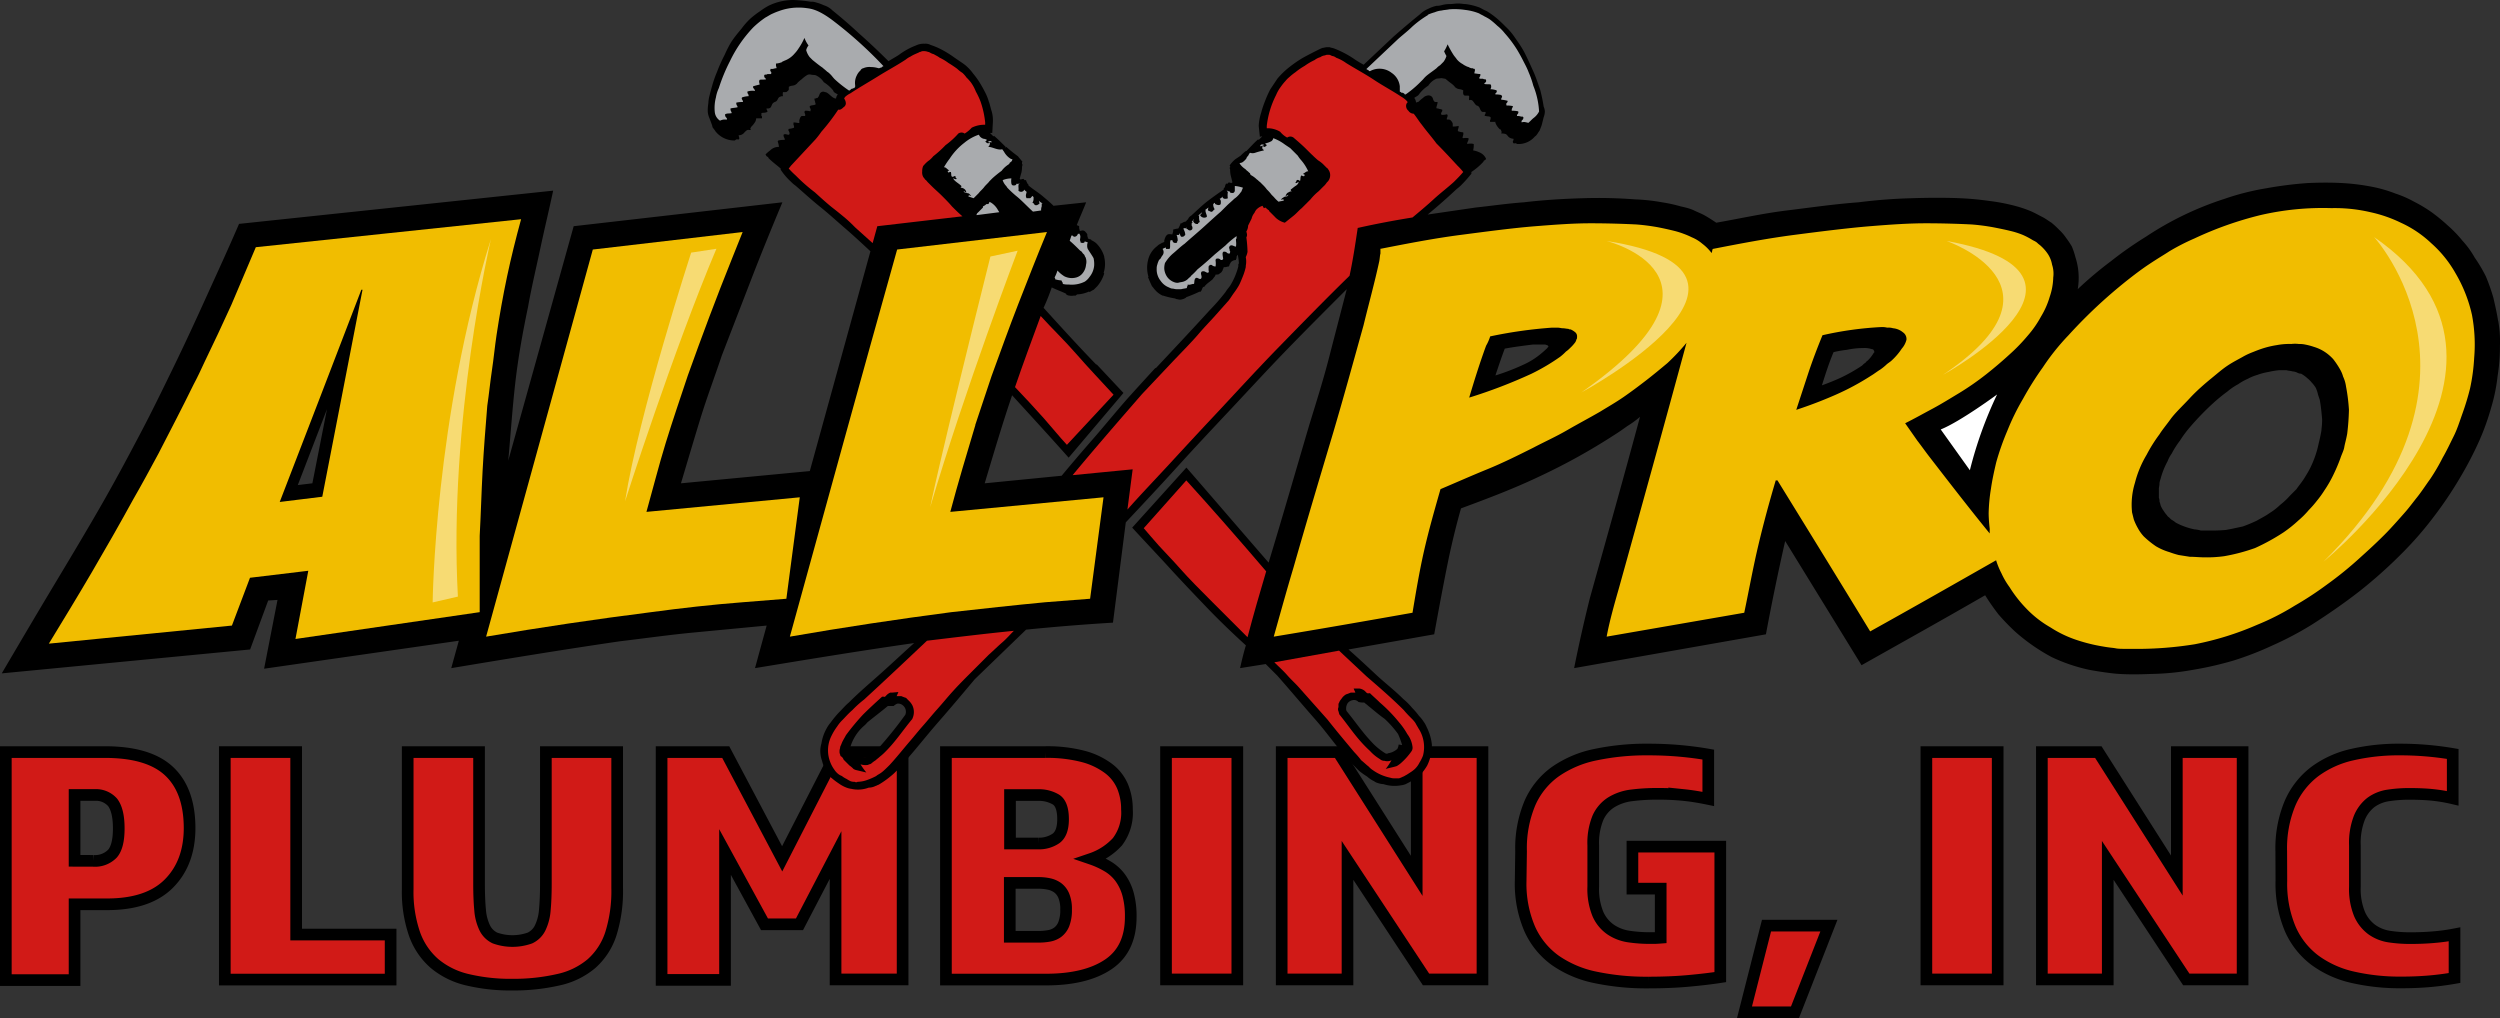 <?xml version="1.0" encoding="UTF-8"?> <svg xmlns="http://www.w3.org/2000/svg" viewBox="0 0 428.81 174.63"><rect x="0" y="0" width="428.81" height="174.63" fill="#333333" stroke="none"/><defs><style>.cls-1,.cls-4,.cls-5{fill:#d11a17;}.cls-1{stroke:#000;stroke-miterlimit:10;stroke-width:2px;}.cls-2{fill:#a9abae;}.cls-3{fill:#f1bd00;}.cls-3,.cls-4{fill-rule:evenodd;}.cls-6,.cls-7{fill:#fff;}.cls-6{opacity:0.45;}</style></defs><title>AllPro-logo</title><g id="Layer_2" data-name="Layer 2"><g id="Layer_1-2" data-name="Layer 1"><path class="cls-1" d="M1,129H18q7.5,0,11,3.28T32.52,142q0,6-3.57,9.57t-10.7,3.54H12.79v13H1Zm15,18.66a4.16,4.16,0,0,0,3.28-1.23q1.09-1.23,1.09-4.33t-1.06-4.48a3.81,3.81,0,0,0-3.09-1.26H12.79v11.29Z"></path><path class="cls-1" d="M38.56,129H50.8v31.3H67v7.72H38.56Z"></path><path class="cls-1" d="M87.92,168.89a31.92,31.92,0,0,1-7.79-.85,13.6,13.6,0,0,1-5.61-2.78,12,12,0,0,1-3.42-5.06,22.18,22.18,0,0,1-1.17-7.69V129H82.17v22.53q0,2.69.18,4.56a8.49,8.49,0,0,0,.8,3.07,3.71,3.71,0,0,0,1.75,1.73,8.93,8.93,0,0,0,6,0,3.71,3.71,0,0,0,1.75-1.73,8.52,8.52,0,0,0,.8-3.07q.18-1.87.18-4.56V129h12.23v23.29a24.46,24.46,0,0,1-1.09,7.9,11.6,11.6,0,0,1-3.31,5.09,13.07,13.07,0,0,1-5.61,2.75A34.21,34.21,0,0,1,87.92,168.89Z"></path><path class="cls-1" d="M113.48,129h11l9.68,18.31L143.54,129h11.28v39h-11.5V146.66l-6.19,11.88h-6l-6.77-12.4v21.94H113.48Z"></path><path class="cls-1" d="M162.25,129h17a24.32,24.32,0,0,1,6.59.76,12.52,12.52,0,0,1,4.33,2.08,7.56,7.56,0,0,1,2.4,3.1,10.22,10.22,0,0,1,.73,3.89,8.23,8.23,0,0,1-1.64,5.56,10.79,10.79,0,0,1-4.48,2.92,15.06,15.06,0,0,1,2.8,1.29,7.38,7.38,0,0,1,2.15,1.93,8.7,8.7,0,0,1,1.35,2.81,14.27,14.27,0,0,1,.47,3.92q0,5.56-3.86,8.16t-10.7,2.6H162.25Zm15.8,15.68a5.12,5.12,0,0,0,3.09-.88q1.2-.88,1.2-3.28,0-2.63-1.24-3.39a5.74,5.74,0,0,0-3.06-.76h-4.8v8.31Zm.15,16a9.82,9.82,0,0,0,1.71-.15,3.58,3.58,0,0,0,1.49-.61,3.23,3.23,0,0,0,1.06-1.4,6.52,6.52,0,0,0,.4-2.52,5.94,5.94,0,0,0-.4-2.37,3.26,3.26,0,0,0-1.06-1.37,3.94,3.94,0,0,0-1.49-.64,8.31,8.31,0,0,0-1.71-.18h-5v9.24Z"></path><path class="cls-1" d="M200,129h12.23v39H200Z"></path><path class="cls-1" d="M219.84,129h9.68L243,150.23V129h11.28v39h-9.68l-13.47-20.42v20.42H219.84Z"></path><path class="cls-1" d="M260.9,146a20,20,0,0,1,1.53-8.28,13.12,13.12,0,0,1,4.37-5.38,18.5,18.5,0,0,1,6.88-2.9,42.46,42.46,0,0,1,9-.88q2.84,0,5.42.23t4.91.64v7.61q-2.26-.47-4.19-.67a42.92,42.92,0,0,0-4.48-.21,34.72,34.72,0,0,0-4.44.26,8.66,8.66,0,0,0-3.53,1.2,6.06,6.06,0,0,0-2.29,2.66,11.37,11.37,0,0,0-.8,4.71v7.08a11.36,11.36,0,0,0,.8,4.71,6.33,6.33,0,0,0,2.18,2.66,7.5,7.5,0,0,0,3.13,1.2,24.37,24.37,0,0,0,3.64.26h.69q.33,0,1.13-.06v-8.42H280v-7.2h15.07V167.6q-2.26.35-5.39.64t-7,.29a42.47,42.47,0,0,1-9-.88,18.52,18.52,0,0,1-6.88-2.9,13.38,13.38,0,0,1-4.4-5.38,19.55,19.55,0,0,1-1.57-8.28Z"></path><path class="cls-1" d="M303,158.77h10.7l-5.82,14.86h-8.66Z"></path><path class="cls-1" d="M330.42,129h12.23v39H330.42Z"></path><path class="cls-1" d="M350.23,129h9.68l13.47,21.18V129h11.28v39H375l-13.47-20.42v20.42H350.23Z"></path><path class="cls-1" d="M391.29,146a20,20,0,0,1,1.53-8.28,13.61,13.61,0,0,1,4.22-5.38,17.09,17.09,0,0,1,6.41-2.9,35.46,35.46,0,0,1,8.15-.88,53.84,53.84,0,0,1,9.1.76v7.61a27.51,27.51,0,0,0-3.71-.61q-1.68-.15-3.71-.15a23.63,23.63,0,0,0-3.6.26,6.68,6.68,0,0,0-3,1.2,6.44,6.44,0,0,0-2,2.66,11.87,11.87,0,0,0-.76,4.71v7.08a11.38,11.38,0,0,0,.8,4.71,6.58,6.58,0,0,0,2.11,2.66,6.93,6.93,0,0,0,3,1.2,23.63,23.63,0,0,0,3.6.26q2.26,0,4.19-.18a32.25,32.25,0,0,0,3.39-.47v7.49q-2.33.41-4.62.59t-4.62.17a35.93,35.93,0,0,1-8.19-.88,17.44,17.44,0,0,1-6.48-2.9,13.47,13.47,0,0,1-4.26-5.38,20,20,0,0,1-1.53-8.28Z"></path><polygon class="cls-2" points="233.63 11.83 243.05 3.25 246.63 1.25 251.88 1.25 255.13 2.5 257.38 4.42 260.96 9.08 263.55 14.58 264.21 18.58 263.96 20.58 261.71 22.83 247.71 11.5 239.21 18 233.63 11.83"></polygon><polygon class="cls-2" points="217.88 22.77 211.8 28.16 212.21 30.91 198.21 42.91 197.8 47 199.55 49.58 203.3 50.33 227.3 30.16 222.21 25.41 217.88 22.77"></polygon><polygon class="cls-2" points="173.05 29.66 183.05 37.91 188.46 43.16 188.46 47.83 185.55 49.58 181.46 49.16 168.55 38.33 166.13 36.58 173.05 29.66"></polygon><polygon class="cls-2" points="174.4 27.39 168.38 22.21 163.33 24.8 160.74 29.36 166.91 35.17 174.4 27.39"></polygon><polygon class="cls-2" points="153.66 12.47 142.17 2.17 139.08 1.3 134.53 0.83 129.42 3.29 125.63 8.26 123.6 12.47 122.13 18.07 122.55 20.88 124.51 22.77 129.84 17.44 138.25 10.86 146.59 17.44 153.66 12.47"></polygon><path d="M428.48,55c-.2-1.3-.5-2.6-.8-3.9a32.54,32.54,0,0,0-1.3-3.7,24.9,24.9,0,0,0-1.9-3.2,15.37,15.37,0,0,0-2.1-2.9,20.92,20.92,0,0,0-2.5-2.6,31.35,31.35,0,0,0-2.8-2.3,23.77,23.77,0,0,0-3-1.8,18.23,18.23,0,0,0-3.2-1.4,23.52,23.52,0,0,0-3.7-1.1,37.81,37.81,0,0,0-5.4-.7c-1.9-.1-3.8-.1-6,0a66.72,66.72,0,0,0-7.1.9,43.14,43.14,0,0,0-7.1,1.8,54.48,54.48,0,0,0-13.5,6.5,64,64,0,0,0-6,4.2,65,65,0,0,0-5.7,4.8,11.49,11.49,0,0,0-.4-5.5,12.76,12.76,0,0,0-.6-1.8,13.43,13.43,0,0,0-1-1.5,8.06,8.06,0,0,0-1.2-1.4,16.44,16.44,0,0,0-1.3-1.2c-.5-.3-1-.7-1.6-1s-1.3-.7-2-1a21,21,0,0,0-2.7-.9,32.69,32.69,0,0,0-4.1-.8c-1.5-.2-3-.4-5.3-.5s-5.3-.1-8.3,0a91.15,91.15,0,0,0-9.1.7c-4.1.3-8.2.9-12.3,1.4s-8.1,1.4-12.1,2.1c-.6-.4-1.2-.8-1.9-1.2s-1.3-.6-1.9-.9-1.4-.5-2.3-.7a25.9,25.9,0,0,0-3.2-.7,32.19,32.19,0,0,0-4.6-.5,82.7,82.7,0,0,0-9-.2c-3.4.1-6.7.3-10.1.7-2.8.2-5.5.6-8.3.9l-8.2,1.2c1.7-1.4,3.4-2.9,5-4.4a6.39,6.39,0,0,0,.9-.8c.6-.6,1.1-1.2,1.6-1.8v-.3a11.31,11.31,0,0,0,2.1-1.8c-.1-.1.2-.2.3-.3l.1-.1v-.1a2.15,2.15,0,0,0-1.2-1.1,3.64,3.64,0,0,0-1-.3,3.73,3.73,0,0,0,.1-1.1,2.1,2.1,0,0,0-1.1,0c-.1-.3.3-.6.2-1a2.79,2.79,0,0,0-.9,0c-.1,0-.2-.1-.1-.1,0-.3.2-.6.1-.8v-.1a2.87,2.87,0,0,1-.9-.2c-.1-.3.2-.6.1-.9a3.83,3.83,0,0,1-1,.1v-.5a1.34,1.34,0,0,0-.3-.5c-.2-.2-.3-.2-.6-.2h-.1c-.1-.2.2-.5.1-.8l-.1-.1a2.83,2.83,0,0,1-.9.1c-.3-.3.2-.6.1-.8v-.1c-.1,0-.3-.1-.4-.1s-.3-.1-.4-.1-.2,0-.2-.1c0-.3.2-.6.2-1h-.3c-.2,0-.3-.1-.4-.3s-.1-.5-.4-.7a.83.83,0,0,0-.7-.1,1.27,1.27,0,0,0-.7.4,4.3,4.3,0,0,0-.7.6c-.1.1-.3.1-.5.2a1.34,1.34,0,0,0-.3-.8c.2-.2.6-.3.8-.6a.88.88,0,0,0-.6.3.88.88,0,0,1,.6-.3,5.74,5.74,0,0,1,1.6-1.5,3.16,3.16,0,0,1,1.2-1.1c.3-.2.6-.1,1-.2.2,0,.5.1.7.1.3.2.6.5.9.7a5,5,0,0,1,.7.6c.1.2.1.2.2.2.4.4.8.2,1.3.5,0,.3-.1.5.1.8a.37.37,0,0,0,.3.1h.5c.2.1.1.3.1.4v.4a.53.53,0,0,1,.7.2c.2.2.3.5.6.7a.65.65,0,0,1,.5.4c.1.2.2.6.5.7h.5c.1.2,0,.3-.1.5s.1.2.2.2c.3.1.5,0,.8.2v.4a.1.1,0,0,0-.1.1v.3h1a.1.1,0,0,0-.1.1,2.79,2.79,0,0,0,.7,1.1c.1.1.1.1.2.1a.31.31,0,0,1,.1.2.45.45,0,0,1,0,.5,2.15,2.15,0,0,1,.8.1c.2.1.3.3.5.5a1.34,1.34,0,0,0,.8.3c.1.2-.1.4-.1.5s.1.3.2.3.4-.1.5.1h.1a3.68,3.68,0,0,0,3-1.3c.2-.1.3-.3.4-.4a6,6,0,0,1,.4-.6c.1-.3.3-.7.4-1.1l.3-1.2a2.91,2.91,0,0,0,.2-1,2.36,2.36,0,0,0-.2-.8,29.62,29.62,0,0,0-.6-2.9c-.4-1.1-.7-2.1-1.2-3.2s-.9-2-1.4-3-1.2-2-1.7-2.7a10.59,10.59,0,0,0-1.6-1.9c-.5-.5-1-1-1.6-1.5A14,14,0,0,0,255,1.9c-.5-.2-.8-.4-1.2-.6a10.54,10.54,0,0,0-2.4-.6c-.4,0-.8-.1-1.3-.1s-.9.1-1.5.1-1,.1-1.4.2-.6.1-.8.1a5.86,5.86,0,0,0-1.4.5,4.71,4.71,0,0,0-1.5,1c-1,.8-2.8,2.3-4.5,3.8l-5.1,4.8a17.79,17.79,0,0,1-1.8-1.1,17.06,17.06,0,0,0-3.3-1.7c-.3-.1-.5-.1-.7-.2h-.6a4.23,4.23,0,0,0-.5.1c-.1,0-.2,0-.8.3s-1.6.8-2.7,1.4a21.27,21.27,0,0,0-2.7,1.9,13.53,13.53,0,0,0-1.7,1.7l-1.2,1.8a17.24,17.24,0,0,0-.9,2,17.56,17.56,0,0,0-.7,2.1,8.57,8.57,0,0,0-.4,2.2l.2,1.9c.1-.1.2-.1.4-.1l-.6.6-.1-.1c-.7.6-1.3,1.3-2,2h-.1a6.82,6.82,0,0,0-.9.8l-.9.6a5,5,0,0,0-1,1.1l.1.1v.2c-.1,0-.1.1,0,.4a4.27,4.27,0,0,0,.1,1l.3,1.2h-.1a.1.1,0,0,1-.1.1c-.1,0-.2-.1-.4-.1a.21.21,0,0,0-.2.2h-.3a1.45,1.45,0,0,0-.2.6l-.1.1-.1.1v.2c-1,.7-2,1.4-2.9,2.1s-1.8,1.6-2.7,2.4c-.2.1-.5.4-.5.6-.2.1-.3.3-.4.4a1.34,1.34,0,0,0-.7.3h-.2a3.61,3.61,0,0,1-.4.9,3,3,0,0,0-.9.2c.1.3-.1.6-.1.8-.4,0-.8-.2-1.1.3a.35.35,0,0,0-.1.2c-.1.1-.1.3-.2.5v.3c-.2.1-.3.1-.4.2s-.1,0-.1-.1c0,.1-.1.1-.1.2a1.5,1.5,0,0,0-.6.4,4.15,4.15,0,0,0-1.6,2.5,5.37,5.37,0,0,0,.1,2.8h-.1c.2.5.4,1,.7,1.6.2.2.3.4.5.6a3.83,3.83,0,0,0,1.3,1h.1a12.72,12.72,0,0,0,2.1.5c.1.1.1.1.2.1s.4.1.6.1a2.09,2.09,0,0,0,1.1-.4h-.1a24.62,24.62,0,0,0,2.4-1v.1c.4-.2.3-.6.6-.9h.2v-.1l.3-.3c.3-.3.8-.6,1.2-1H208c.1,0,.2-.2.3-.3a.76.76,0,0,0,.2-.4c.2,0,.5,0,.6-.1s.5-.3.5-.5c.1,0,.1-.2.2-.4s.1-.2.1-.3c.3.1.6-.1.9-.1,0-.1.1-.2.1-.3s.2-.3.2-.4a1.22,1.22,0,0,1,.9-.4.37.37,0,0,1,.1-.3V44c.1-.1.1-.1.1-.2s.1,0,.1-.1a7.65,7.65,0,0,1,.2,1.5c-.1.1-.1.1-.1.2v.3A11.74,11.74,0,0,1,211,49c-.2.3-.5.6-.8,1.1a35.12,35.12,0,0,1-2.7,3.1c-3,3.3-6.1,6.6-9.2,9.9-.1,0-.2.1-.3.2-1.1,1.2-2.2,2.4-4.1,4.5s-4.5,5.3-6.6,7.7-3.7,4.3-5.2,6.1l-13.2,1.3c1.5-5,3-10.1,4.7-15.1,3.2,3.5,6.5,7.1,9.7,10.7l9.4-11.1-4.5-4.8a.31.31,0,0,0-.2-.1c-3.1-3.2-6-6.4-9-9.7a36.24,36.24,0,0,0,1.4-3.5c.8.4,1.7.7,2.5,1.1h-.1a.86.86,0,0,0,.6.3,2.1,2.1,0,0,0,.8,0h.3c.1-.1.2-.1.2-.2a5.34,5.34,0,0,0,2.1-.5l.1.1a4.32,4.32,0,0,1,.7-.4l.6-.6a6,6,0,0,0,1.2-2.2l-.1-.1a5,5,0,0,0,.1-2.7V44a5.3,5.3,0,0,0-1.4-2.3,3.62,3.62,0,0,0-.8-.5c0-.1-.1-.1-.1-.2l-.1.1c-.1-.1-.2-.1-.4-.2a.77.77,0,0,0-.1-.4v-.3a1.42,1.42,0,0,0-.3-.4.62.62,0,0,0-.8-.2h-.2c0-.2-.1-.3-.1-.6v-.2c-.1-.1-.3-.1-.4-.2.5-1.3,1.1-2.6,1.6-3.9l-5.6.6c-.6-.6-1.2-1.1-1.8-1.6-.8-.7-1.7-1.2-2.5-1.9a.49.49,0,0,0-.1-.3h-.1c0-.2-.2-.4-.2-.6h-.3c0-.1-.2-.3-.2-.2a.75.75,0,0,0-.4.1c-.1,0-.1-.1-.2-.1.1-.4.2-.8.3-1.1a4.28,4.28,0,0,0,.1-1c.1-.3.1-.4,0-.5v-.3h.1c-.2-.3-.5-.6-.8-1-.7-.5-1.3-1-2-1.6-.1.1-.1.1-.2.1l.1-.1c-.7-.7-1.3-1.3-2-1.9l-.1.1-.6-.6h.4l.1-1.8a5.73,5.73,0,0,0-.2-1.9c-.2-.6-.3-1.2-.5-1.7a8.59,8.59,0,0,0-.7-1.7c-.3-.6-.6-1.1-.9-1.6a14.63,14.63,0,0,0-1.1-1.5,7.75,7.75,0,0,0-1.3-1.4c-.5-.4-1.3-.9-2-1.4s-1.5-1-2.3-1.4a12.24,12.24,0,0,0-1.7-.7,1.8,1.8,0,0,0-1-.2,3.07,3.07,0,0,0-1.5.3,11.86,11.86,0,0,0-2.9,1.6c-.6.4-1.2.7-1.8,1.1q-2.55-2.55-5.1-4.8c-1.7-1.6-3.5-3.1-4.5-3.9a3.62,3.62,0,0,0-1.5-.9,8,8,0,0,0-1.4-.5,2,2,0,0,0-.8-.1,25.16,25.16,0,0,0-3-.3,9.68,9.68,0,0,0-4.3,1,11.19,11.19,0,0,0-1.4.9,15.31,15.31,0,0,0-1.7,1.3,12.26,12.26,0,0,0-1.5,1.7c-.5.6-1,1.2-1.5,1.9s-1,1.7-1.4,2.6a25.59,25.59,0,0,0-1.3,2.9,19.85,19.85,0,0,0-.9,2.6c-.2.7-.3,1.1-.4,1.5a5.84,5.84,0,0,0-.2,1.3,7.5,7.5,0,0,0-.1,1.5,3.52,3.52,0,0,0,.3,1.1c.1.3.2.5.3.8s.2.5.2.7c.2.3.4.5.5.7a4.15,4.15,0,0,0,3.3,1.6c.1,0,.2-.2.4-.2s.3.1.4-.1a1.11,1.11,0,0,0-.1-.5v-.1a1.21,1.21,0,0,0,1-.5c.3-.3.5-.5.8-.4h.3a.5.5,0,0,1-.1-.3c.1-.1.1-.2.2-.3a3.16,3.16,0,0,0,.5-.6,1.34,1.34,0,0,0,.3-.8h1V20a.1.1,0,0,0-.1-.1v-.5c.3-.1.6,0,1-.2.1-.1,0-.1,0-.2s-.2-.3-.1-.4h.3a.52.52,0,0,0,.4-.2c.2-.3.2-.6.5-.8s.4-.1.6-.4.2-.5.5-.6a.9.9,0,0,1,.5-.1,1.66,1.66,0,0,1,0-.7h.3c.2,0,.3,0,.4-.1s.3-.2.3-.4v-.4c.4-.3.9-.1,1.3-.5.1,0,.1-.1.2-.2a5.31,5.31,0,0,1,.7-.6,5.51,5.51,0,0,1,.9-.7.88.88,0,0,1,.7-.1c.4.1.7,0,1,.2a3.14,3.14,0,0,1,1.2,1.1,6.57,6.57,0,0,1,1.6,1.4c.1.4.5.5.8.7a1.34,1.34,0,0,0-.3.7c-.7,0-1.3-1.1-1.9-1.1a.62.62,0,0,0-.6,0c-.4.2-.3.6-.6.9,0,.1-.1.1-.2.1a.61.61,0,0,1-.4.1,1.11,1.11,0,0,0,.1.5c0,.2.1.3.1.5-.3.2-.7.1-1,.3-.1.3.3.5.1.8v.1a2.76,2.76,0,0,0-.9-.1c-.3.3.1.5,0,.8v.1h-.6c-.3.2-.3.5-.4.7v.5c-.3,0-.6-.1-1-.1v.4a.76.76,0,0,1,.1.4v.1a2.9,2.9,0,0,1-.9.2l-.1.2c.1.2.3.5.2.7s-.1.1-.2.1c-.3,0-.5-.2-.8,0a.89.89,0,0,0,.1.5.6.6,0,0,1,.1.4,3.65,3.65,0,0,0-1.1.1.34.34,0,0,0-.1.2,2.85,2.85,0,0,1,.2.9,2,2,0,0,0-1.5.6,5.84,5.84,0,0,0-.8.7c.1.1.1.2.2.3s.3.1.3.3c.7.7,1.4,1.2,2.1,1.8v.2a11.2,11.2,0,0,0,1.8,2.1,4.26,4.26,0,0,0,.7.6c1.4,1.2,2.8,2.5,4.3,3.7s2.9,2.5,4.3,3.7,2.9,2.6,4.3,3.9l-10.4,37.7-22.1,2.1c1.1-3.7,2.2-7.4,3.3-11s2.5-7.3,3.7-10.9l5.1-13.2c1.7-4.4,3.5-8.8,5.3-13.1l-35.8,4.1L87.18,79c.4-4.4.7-8.9,1.2-13.3s1.3-8.8,2.2-13.1c.6-3.4,1.4-6.7,2.1-10s1.5-6.6,2.2-9.9L41,38.4c-1.8,4.2-3.7,8.3-5.6,12.5s-3.8,8.3-5.7,12.2-3.7,7.6-5.6,11.2-3.8,7.2-6.3,11.6-5.5,9.4-8.5,14.4-6,10.1-9,15.2l42.6-4.1L46,103l1.6-.1-2.3,11.8,33.4-4.8-1.3,4.7c9.6-1.6,19.3-3.2,28.9-4.6,4.2-.5,8.4-1.1,12.6-1.5s8.4-.8,12.6-1.2l-2,7.3c9.1-1.5,18.2-3,27.3-4.3-1.9,1.7-3.7,3.4-5.6,5.1s-3.8,3.3-5.6,5.1c-.6.5-1.1,1.1-1.7,1.7a17.48,17.48,0,0,0-1.4,1.7,6,6,0,0,0-.8,1.2,7.46,7.46,0,0,0-.8,2.4,4.91,4.91,0,0,0-.2,1.2,5.15,5.15,0,0,0,.3,1.8,6.08,6.08,0,0,0,1.1,2.3c.2.2.3.5.6.7a12,12,0,0,0,1.2.9,5.61,5.61,0,0,0,1.3.7,3.15,3.15,0,0,0,.8.2,5.16,5.16,0,0,0,3-.2,2.68,2.68,0,0,0,1.2-.3c.1,0,.2-.1.5-.2a14.9,14.9,0,0,0,2-1.4,9.39,9.39,0,0,0,1-.9,4.33,4.33,0,0,0,.9-1c2.2-2.4,4.2-5,6.3-7.4s4.2-4.9,6.3-7.4L176,108c5-.5,9.9-.9,14.9-1.2l2.2-17.2c3-3.2,6-6.4,8.9-9.6s6-6.5,9.1-9.8,6.4-6.9,9.8-10.4,6.7-6.8,10.1-10.2c-1,3.9-2,7.7-3,11.6s-2.2,7.7-3.4,11.6c-2.3,7.8-4.6,15.8-7,23.7-4.7-5.4-9.4-10.9-14.1-16.3l-9.3,10.3c2.1,2.3,4.2,4.5,6.3,6.8s4.2,4.5,6.4,6.8,4.5,4.5,6.8,6.6c-.4,1.3-.7,2.6-1,3.9l4.4-.7,2,2c2.2,2.5,4.3,5,6.5,7.5s4,5.2,6.3,7.6l1.2,1.2a11.93,11.93,0,0,0,1.4,1,4.83,4.83,0,0,0,1.2.8,1.57,1.57,0,0,0,.6.3,3.65,3.65,0,0,0,1,.2,6.14,6.14,0,0,0,3,.2,3,3,0,0,0,.8-.2c.4-.2.8-.4,1.3-.7a12.43,12.43,0,0,0,1.2-.9,8.21,8.21,0,0,0,1.2-1.6,7.84,7.84,0,0,0,.8-3.6,8.57,8.57,0,0,0-.9-3,4.15,4.15,0,0,0-.5-.9,5.71,5.71,0,0,0-.8-1,12.77,12.77,0,0,0-1.2-1.4,10.87,10.87,0,0,0-1.5-1.5c-1.5-1.5-3.2-2.8-4.7-4.2s-3.1-2.9-4.7-4.3l14.7-2.6c.8-4.4,1.6-8.7,2.5-13.1.6-2.8,1.3-5.7,2.1-8.5,4.6-1.7,9.1-3.4,13.5-5.5a106.4,106.4,0,0,0,12.8-7.1c.8-.5,1.5-1,2.2-1.5a17.34,17.34,0,0,0,2.2-1.6c-2.8,10.4-5.7,20.7-8.6,31.1q-1.5,6-2.7,12l32.9-5.8c1-5.4,2.1-10.7,3.3-16l13.1,21.3c7.1-4,14.1-7.9,21.2-12a39.21,39.21,0,0,0,2.3,3.3,39.36,39.36,0,0,0,2.8,2.9,32.47,32.47,0,0,0,6.3,4.4,29.19,29.19,0,0,0,6.5,2.2c1.1.2,2.3.4,4,.6s4.2.2,6.5.1a43.66,43.66,0,0,0,7.2-.7,58.81,58.81,0,0,0,7-1.6,54.12,54.12,0,0,0,6.7-2.6,56.29,56.29,0,0,0,6.8-3.6c2.5-1.6,5.3-3.5,8-5.6a80.74,80.74,0,0,0,7.4-6.6,59.83,59.83,0,0,0,5.4-6.2,66.39,66.39,0,0,0,4.4-6.5,61.78,61.78,0,0,0,3.5-6.7,42.45,42.45,0,0,0,2-5.6,30.27,30.27,0,0,0,1.1-5.4,31.86,31.86,0,0,0,.4-5.2,19.81,19.81,0,0,0-.3-4.3Zm-247.1-8.6a5.25,5.25,0,0,0,1.2,1,2.85,2.85,0,0,0,2,.2,2.1,2.1,0,0,0,.9-.5,2.67,2.67,0,0,0,.8-1.7,2,2,0,0,0-.1-1.3c-.1-.1-.1-.2-.2-.4l-.3-.3a.79.79,0,0,0-.4-.4c-.6-.6-1.2-1.2-1.8-1.7l.3-.9h.2a.39.39,0,0,0,.4.2.64.64,0,0,0,.5-.5h.4a.1.1,0,0,0-.1.1.36.36,0,0,1,.1.2c.1.3-.1.7,0,.9s0,.3.1.3a.66.66,0,0,0,.6,0,.62.62,0,0,0,.1-.4v.2c.2.1.4.1.5.2a1.1,1.1,0,0,0-.1.5,1.28,1.28,0,0,0,.1.6c.3.5.8,1.2,1,1.6a4.81,4.81,0,0,1,.1,1.2,3.56,3.56,0,0,1-.8,2,3,3,0,0,1-.8.8,5,5,0,0,1-2.8.5,3.35,3.35,0,0,1-1-.1c.1-.2-.2-.4-.2-.6a4.19,4.19,0,0,1-1.1-.2v-.2l-.1-.1a6.23,6.23,0,0,0,.5-1.2ZM53.58,82.9l-2.5.3,5-13Zm97.9-71.5c-.1,0-.1,0-.2.1s-.1.1-.2.1-.1.1-.4.1a4.56,4.56,0,0,0-1.3-.2,2.56,2.56,0,0,0-1.3.2.7.7,0,0,0-.5.4,2.38,2.38,0,0,0-.6.8,2.79,2.79,0,0,0-.3,1.7v.3l-.1.1v.1h-.2a.1.1,0,0,1-.1.1.36.36,0,0,0-.3.1c-.1.1-.3.3-.4.2a19.91,19.91,0,0,1-2.4-1.9c-.3-.3-.5-.6-.7-.8s-.4-.4-.6-.5c-.3-.3-.6-.5-.8-.7-.6-.4-1.2-.9-1.7-1.3l-.5-.5a3.42,3.42,0,0,1-.6-1.2,2,2,0,0,1,.4-.8,5.4,5.4,0,0,1-.7-1.3,10.48,10.48,0,0,1-1,1.8,5.69,5.69,0,0,1-.7.9,4.09,4.09,0,0,1-1.7,1.2c-.2.1-.5.2-.5.3H134a2.91,2.91,0,0,1-.9.2v.3c0,.2.1.3.1.5-.4,0-.6.2-1,.1a.36.36,0,0,1-.1.2.76.76,0,0,0,.2.4c0,.1,0,.3-.1.3h-.5c-.1,0-.2.1-.3.1h-.2c-.2.1-.1.3-.1.4s.3.3.3.4c-.4.1-.8,0-1.1.1-.2.3,0,.6,0,.8-.4.1-.8.2-1.1.3-.1.1,0,.3.1.4s.2.3.2.4a2.77,2.77,0,0,0-1.3.1c0,.2,0,.3.1.4a.59.59,0,0,1,.1.4,3.67,3.67,0,0,0-1.1.2c-.1.1-.1.2,0,.4s.2.2.1.4a4.41,4.41,0,0,0-1.1.1.75.75,0,0,0,.1.5.36.36,0,0,1,.1.3c-.4.1-.8.1-1.2.2v.2c0,.2.2.4.2.6-.4.1-.8,0-1.1.2-.1.1,0,.2,0,.3s.2.3.2.3a.37.37,0,0,1,.1.3h-.5a1.9,1.9,0,0,0-.7.2,2,2,0,0,1-.9-1.5,7.13,7.13,0,0,1,.2-2.5,6.11,6.11,0,0,1,.5-1.6,29.75,29.75,0,0,1,1.9-4.6,22.36,22.36,0,0,1,4-5.8,15.78,15.78,0,0,1,2.1-1.7c.4-.2.8-.5,1.3-.7a10.53,10.53,0,0,1,1-.4,9.63,9.63,0,0,1,3.3-.6,9.42,9.42,0,0,1,1.5.1c.8.1,2,.3,4.3,2a70.65,70.65,0,0,1,8.8,7.9v.1Zm3.8,111.2a66.68,66.68,0,0,1-4.4,5.5c-.5.5-1.1.9-1.6,1.4a2.22,2.22,0,0,0-.5.3,1.1,1.1,0,0,1-.5.1c-.4,0-.7-.3-1.1-.4a2.12,2.12,0,0,1-.6-.4.36.36,0,0,1-.1-.2l-.1-.5h-.6a7.81,7.81,0,0,1,2.3-3.8,4.8,4.8,0,0,0,.7-.7c1.1-.9,2.3-1.8,3.5-2.8h1a2.11,2.11,0,0,1,.6-.4,1.22,1.22,0,0,1,1,.3,1.38,1.38,0,0,1,.5,1,1.27,1.27,0,0,1-.1.6Zm18.8-90.8a.45.45,0,0,0,.3-.3.44.44,0,0,0,.5-.1c0,.1,0,.1-.1.1-.2.4,0,.8-.1,1.2a.65.65,0,0,0,.5.2c.2,0,.5-.2.5-.4.1.2.3.3.4.4V33c-.1.4-.2.6,0,1h.6c.1,0,.3-.3.4-.4l.2.2v.4a1.4,1.4,0,0,1-.2.6.37.37,0,0,1,.3.2c.1.2.2.2.4.2s.3-.2.5-.2a1.32,1.32,0,0,0-.1-.6,1.73,1.73,0,0,0,.7.5h-.2v.5a1.69,1.69,0,0,0-.1.7l-1.4.2c-1-.9-2-2-2.9-2.7a18.26,18.26,0,0,1-1.4-1.3c-.2-.2-.2-.3-.3-.4a2.59,2.59,0,0,1-.6-1,4,4,0,0,1,1.5-.3,2.69,2.69,0,0,0,0,.9C173.58,31.9,173.88,31.8,174.08,31.8ZM167,34l-.9-.3a.31.31,0,0,1,.1-.2c.2,0,.2.1.4.1l-.4-.4c-.3-.1-.6-.1-.7-.2a.22.22,0,0,1-.2-.2h.1a.52.52,0,0,0,.4.2c-.1-.1-.1-.2-.2-.4a1.1,1.1,0,0,0-1-.4h.1c.2-.1.2-.2.2-.3-.5-.5-1.2-.8-1.4-1.3h.1a.51.51,0,0,0,.5.1c0-.1-.2-.2-.2-.3s0-.1,0-.1a.1.1,0,0,0-.1-.1c-.2,0-.3.2-.5.1s-.1-.5-.2-.8H163c-.2,0-.3.2-.4,0s0-.2.1-.2l.1-.1c-.3-.1-.6-.6-.9-.5a13.29,13.29,0,0,1,1-1.5,10.86,10.86,0,0,1,2.5-2.7,7.84,7.84,0,0,1,2.5-1.4c0,.1.1.1.1.2a1.27,1.27,0,0,0,.7.5,1.38,1.38,0,0,1,.6.2.1.1,0,0,0-.1.1c0,.1-.1.1-.2.1.1.2.2.3.3.3.2.2.4,0,.3-.1a.36.36,0,0,0-.1-.2h.4a.21.21,0,0,1,.2.2c-.1,0-.1.1-.1,0-.2,0-.2,0-.3-.1a.38.38,0,0,0,.1.3.86.86,0,0,1-.3.6h.2c.7.1,1.5.6,2.2.4.1.1.2.3.3.4a3.19,3.19,0,0,0,1.1,1.2.61.61,0,0,0,.4.1c-.1.1-.1.1-.1.2s-.2.3-.4.4c0,.1-.1.2-.2.3a4.41,4.41,0,0,0-1.2,1.1,18.07,18.07,0,0,0-1.6,1.3l-.5.5c-.2.3-.6.6-.9,1s-.7.7-.9,1l-.5.5-.4.4Zm.7,2.5.9-.9v-.2a2.09,2.09,0,0,0,.6-.4h.3a.52.52,0,0,0,.2-.4.31.31,0,0,0,.2.1,3.43,3.43,0,0,1,1.2,1.2c.1.2.2.3.3.5l-3.9.5a.52.52,0,0,1,.2-.4Zm45.2-3.6c-.2.2-.2.3-.6.7a3.93,3.93,0,0,1-.6.5c-.4.4-.9.8-1.3,1.2l-1,1c-.7.6-1.8,1.6-2.9,2.6s-2.2,1.9-3.3,2.9c-.7.5-1.3,1.1-1.9,1.6a6.41,6.41,0,0,0-1.4,1.6.35.35,0,0,0-.1.2,3.2,3.2,0,0,0-.1.9,2.89,2.89,0,0,0,.5,1.4,2.55,2.55,0,0,0,1.2.9,1.45,1.45,0,0,0,.7.1c.3-.1.6-.1.9-.2a2,2,0,0,0,.9-.6c.1-.1.3-.2.4-.4a10.9,10.9,0,0,0,1.1-1.1c1-.8,1.9-1.6,3-2.6l1.8-1.5a14.48,14.48,0,0,1,1.9-1.6v.4l-.1.1v.3a3.41,3.41,0,0,1,0,1c-.3,0-.6-.3-.9-.2s-.2.3-.3.4v.1a.1.1,0,0,1,.1.1c0,.2,0,.3.1.4a.6.6,0,0,1-.1.4.74.74,0,0,1-.4-.1.63.63,0,0,0-.7-.2.62.62,0,0,0-.1.4c0,.2.1.7.1.8s-.2.1-.1.2h-.3a.66.66,0,0,0-.8-.2.38.38,0,0,0-.1.3,3.42,3.42,0,0,1,0,1,.84.84,0,0,1-.6-.2.3.3,0,0,0-.4,0c-.2.1-.2.2-.2.5v.3c0,.2.1.2,0,.4s-.4,0-.6-.1a.63.63,0,0,0-.6,0c-.3.4.2.8-.1,1.2-.3.2-.6-.3-.9-.1s-.2.7-.3,1h-.2c-.4.1-.6.2-.9.1.1.2-.2.4-.1.6-.4.1-.6.1-1,.2h-.8c-.3,0-.5-.1-.7-.1s-.4-.1-.6-.2a3,3,0,0,1-1.4-1.1,3.12,3.12,0,0,1-.7-2.1,1.94,1.94,0,0,1,.1-.7,4.19,4.19,0,0,1,.3-.8l.3-.3a2.16,2.16,0,0,1,.3-.5.9.9,0,0,0,0-1.1c.2-.1.3-.2.5-.2v-.2c0,.1.1.2.1.4h.6a.75.75,0,0,0,.1-.4v-.7a.37.37,0,0,1,.1-.3l-.1-.1h.4a.53.53,0,0,0,.2.4.65.65,0,0,0,.6,0v-.1a.3.3,0,0,1,.1-.2v-.2c0-.2-.1-.5-.1-.6s-.1-.1-.1-.2h.4c.1-.1.1-.2.2-.3a.74.74,0,0,0,.2.6h.3c.1,0,.3-.2.4-.3a1.87,1.87,0,0,0-.2-.8c0-.1,0-.1-.1-.2h-.1c.2-.2.4-.2.5-.1a.22.22,0,0,1,.2-.2c-.1,0-.1.1-.1.2s.1.1.2.1a.47.47,0,0,0,.8,0,.62.62,0,0,0-.1-.6v-.4a.31.31,0,0,1,.2-.1.31.31,0,0,0-.2-.1,2.15,2.15,0,0,1,.4-.5c0,.1-.1.2-.2.3l.1.1a.66.66,0,0,0,.8.4v-.1c.1-.1.2-.2.3-.2a2.49,2.49,0,0,1-.1-1.2c-.1.1-.1.1-.2.1.2-.2.5-.4.7-.6a1,1,0,0,1-.4.5.1.1,0,0,1,.1.1.8.8,0,0,0,1.1.2V37c-.1-.4-.3-.7-.2-1h-.1c.2-.1.4-.3.6-.4a.91.91,0,0,0-.1.5c.3.1.5.3.7.2s.3-.4.4-.3v-.2a1.35,1.35,0,0,1-.2-.8c.1-.1.2-.2.3-.2v.1c0,.1.2.2.3.2a.65.65,0,0,0,.6,0,.44.44,0,0,0,.1-.3v-.3a.75.75,0,0,0-.2-.4,1,1,0,0,0,.5-.4v.1c0,.2.3.3.4.3s.4,0,.5-.1a3.43,3.43,0,0,1,0-1c0-.1-.1-.2-.2-.3.2,0,.4.2.5.1,0,.1.1.1.1.2s.4.1.5.1a.45.45,0,0,0,.3-.4v-.8a5.87,5.87,0,0,1,1.4.3c-.1.2-.2.5-.3.7Zm10.6-3.1.1.1h.1a.19.19,0,0,1,0,.3c-.1.1-.4-.1-.5-.1-.2.3-.1.6-.2.9h-.1a.44.44,0,0,0-.5-.1V31c-.1.2-.2.3-.2.4h.1c.2,0,.3-.2.5-.2-.1.1-.1.1-.1.2a1.19,1.19,0,0,1-.5.5c-.3.2-.5.4-.8.6v.2a.49.49,0,0,0,.3.1,1.15,1.15,0,0,0-.7.2c-.3.1-.4.4-.5.6.2,0,.3-.1.5-.2-.1.2-.2.3-.4.3s-.4.1-.5.2a.78.78,0,0,0-.4.4.59.59,0,0,1,.4-.1c.1,0,.1.1.1.2-.3.1-.6.1-.9.2a6.16,6.16,0,0,1-.8-.8l-.4-.4a6.63,6.63,0,0,0-.8-.9,5.6,5.6,0,0,0-.7-.8l-.5-.5c-.2-.1-.3-.3-.5-.4a4.44,4.44,0,0,0-1.1-.8c0-.1-.1-.2-.1-.3-.2-.1-.3-.3-.5-.4l-.3-.3a3.2,3.2,0,0,1-1-1c.1,0,.2-.1.4-.1a2.5,2.5,0,0,0,.6-.5c.1-.1.2-.2.2-.3a1.46,1.46,0,0,1,.3-.4,2.22,2.22,0,0,1,.3-.5,1.36,1.36,0,0,0,.9,0,11.85,11.85,0,0,1,1.5-.4c-.1-.1-.1-.2-.2-.2-.2-.3,0-.5,0-.6a.37.37,0,0,0-.3.1c-.2,0-.1-.1-.1-.2.2-.2.4-.1.6-.1l-.1.1c0,.1,0,.1-.1.1s.2.2.3.2.3-.2.4-.3l-.1-.1c-.1,0-.1-.1-.2-.2a3.68,3.68,0,0,0,1.1-.4.84.84,0,0,0,.3-.5,7.85,7.85,0,0,1,2,1.1l.9.6,1.3,1.3a5.45,5.45,0,0,0,.6.8,7.66,7.66,0,0,1,1.2,1.9c-.3-.1-.6.3-.9.4Zm8.5,90.3a1,1,0,0,1,1,.3,3.36,3.36,0,0,0,1,.1c.2.2.4.3.6.5,1,.8,1.9,1.6,2.9,2.3a17.27,17.27,0,0,1,2.3,2.6,14.87,14.87,0,0,1,.7,1.9l-.6-.1a1.91,1.91,0,0,1-.2.7c0,.1-.1.1-.2.2a3,3,0,0,1-1.4.6.44.44,0,0,1-.5,0,11,11,0,0,1-2.4-2c-1.6-1.7-2.8-3.5-4.2-5.2a.74.74,0,0,1-.1-.5v-.2a2.11,2.11,0,0,1,.2-.6A1.33,1.33,0,0,1,232,120.1Zm8.9-104a.76.76,0,0,0-.4-.2h-.1a.1.1,0,0,1-.1-.1.35.35,0,0,1-.2-.1v-.9a3.2,3.2,0,0,0-1.4-2.3,3.37,3.37,0,0,0-3.7-.3c-.1,0-.2,0-.2-.1-.2-.1-.3-.2-.4-.2v-.1l5.4-5.1c.9-.8,1.7-1.4,2.4-2.1a16.9,16.9,0,0,1,2.7-2c0-.1.1-.1.3-.2a9.38,9.38,0,0,1,.9-.3,4.07,4.07,0,0,1,1.2-.3c.4-.1.8-.1,1.3-.2a12.26,12.26,0,0,1,2.7.1,9.38,9.38,0,0,1,2.4.6c.3.2.6.3.9.5a9,9,0,0,1,.9.5,13,13,0,0,1,1.3,1.1,8,8,0,0,1,1.3,1.3,20.43,20.43,0,0,1,2.1,2.8c.3.5.7,1.2,1,1.8s.7,1.3,1,2.1a15.87,15.87,0,0,1,.8,2.3,13.76,13.76,0,0,1,1,4.7v-.3a3.17,3.17,0,0,1-.9,1.1c-.4.3-.6.6-1,.9a.36.36,0,0,0-.3-.1,1.09,1.09,0,0,0-.8,0c0-.2-.1-.2.1-.4a.56.56,0,0,0,.2-.5.1.1,0,0,1-.1-.1h-.3a1.69,1.69,0,0,0-.7-.1v-.2c.2-.2.3-.4.2-.6a4,4,0,0,0-1.1-.1v-.2c0-.2.2-.4.2-.6a4.64,4.64,0,0,0-1.1-.1c0-.2-.1-.2,0-.4a.51.51,0,0,0,.2-.4,5,5,0,0,0-1.1-.2v-.2c.1-.2.2-.3.1-.5a.1.1,0,0,1-.1-.1,3.7,3.7,0,0,0-1-.1V16a.37.37,0,0,0,.2-.5,3.56,3.56,0,0,0-1.1-.2l.1-.1a.87.87,0,0,0,0-.7c-.4-.1-.7,0-1.1-.1,0-.1,0-.1.1-.2a.37.37,0,0,0,.1-.6h-.2c-.1,0-.2-.1-.3-.1H254a.36.36,0,0,1-.3-.1c.1-.2.3-.5.2-.7-.4,0-.7-.1-1-.1v-.1c0-.2.2-.5,0-.7a.37.37,0,0,1-.3-.1.76.76,0,0,1-.5-.1c-.1,0,0,0-.2-.1a1.72,1.72,0,0,1-.5-.2,2.21,2.21,0,0,1-.5-.3,3.47,3.47,0,0,1-1-.8c-.2-.3-.4-.5-.6-.8a16.55,16.55,0,0,1-1-1.8,6.71,6.71,0,0,1-.6,1.2,6.13,6.13,0,0,0,.4.8,3.12,3.12,0,0,1-.5,1l-.6.6a2.62,2.62,0,0,0-.6.5c-.5.4-1.1.8-1.6,1.2a4.71,4.71,0,0,0-.7.7l-.7.7a17.76,17.76,0,0,1-2.3,1.9c-.1,0-.2,0-.2-.1Zm24.5,43.6a17.06,17.06,0,0,1-1.5,1.3,12.93,12.93,0,0,1-2.7,1.6,38.23,38.23,0,0,1-4.7,1.8c.5-1.5,1-3,1.6-4.6,1.6-.3,3.2-.5,4.8-.7H265c.1,0,.3.1.4.1l.2.2C265.58,59.5,265.48,59.6,265.38,59.7Zm56.1.7a.1.1,0,0,1-.1.1,5.81,5.81,0,0,1-1,1.3c-.1.1-.3.2-.4.4a2.65,2.65,0,0,0-.6.5,28.6,28.6,0,0,1-3.7,2.1c-1.1.5-2.1.9-3.2,1.3.6-1.9,1.2-3.8,2-5.7a18.78,18.78,0,0,1,2.3-.4,13.43,13.43,0,0,1,2.8-.3,3.91,3.91,0,0,1,1.5.2c.1,0,.2,0,.3.2A.36.36,0,0,1,321.48,60.4Zm76.7,13.3c-.1.7-.3,1.6-.5,2.4a16.43,16.43,0,0,1-.8,2.7,14.84,14.84,0,0,1-1.4,2.8c-.5.9-1.2,1.7-1.6,2.3l-1.1,1.1a12.33,12.33,0,0,1-1.7,1.6,10.83,10.83,0,0,1-1.8,1.4c-.7.5-1.5.9-2.2,1.3a25.15,25.15,0,0,1-2.4,1l-1.4.3c-.4.1-1,.2-1.5.3a29.48,29.48,0,0,1-3,.1h-1.3a5,5,0,0,0-1.1-.2,11.68,11.68,0,0,1-2-.6,7.75,7.75,0,0,1-.9-.4,2,2,0,0,1-.6-.4c-.2-.1-.3-.2-.5-.3l-.3-.3c-.1-.1-.3-.2-.4-.4a5.55,5.55,0,0,1-.6-.8,4.17,4.17,0,0,1-.5-.9,5.66,5.66,0,0,0-.2-.7,1.26,1.26,0,0,0-.1-.6V83.8c0-.2.1-.5.1-.8s.1-.6.2-.9a13.43,13.43,0,0,1,1.2-3,5.62,5.62,0,0,1,.7-1.3,14.64,14.64,0,0,1,1.4-2.2,19.78,19.78,0,0,1,1.7-2.3,46.77,46.77,0,0,1,4.4-4.5c.7-.6,1.3-1.1,2-1.6a10.63,10.63,0,0,1,1.9-1.3,9.05,9.05,0,0,1,1.6-.9,8.48,8.48,0,0,1,1.7-.7,10.32,10.32,0,0,1,1.9-.5,13.73,13.73,0,0,1,1.8-.3h1.3c.3.1.7.1,1,.2a2.43,2.43,0,0,1,.8.2,1.41,1.41,0,0,0,.7.2,6.06,6.06,0,0,1,1.1.8,4.8,4.8,0,0,1,.7.7,5.42,5.42,0,0,1,.7.9,5.51,5.51,0,0,1,.4,1.2l.3.9c.2,1.1.3,2.2.4,3.3A12.39,12.39,0,0,1,398.18,73.7Z"></path><path class="cls-3" d="M33.18,66c-1.9,3.9-4,7.9-6,11.8-1.4,2.6-2.8,5.2-4.3,7.8-2.3,4.2-4.7,8.4-7.1,12.5s-4.9,8.2-7.4,12.3l31.4-3.1,3.1-8.2,10-1.2-2.2,11.7,31.6-4.6V91.9c.2-3.7.3-7.5.5-11.2s.5-7.4.8-11.1c.3-2,.5-4.1.8-6.1s.5-4.1.8-6.1c.5-3.3,1.1-6.7,1.8-10s1.5-6.5,2.4-9.8l-45.5,4.8-4.2,9.9c-1.5,3.3-3,6.5-4.6,9.8-.6,1.3-1.2,2.6-1.9,3.9m22.1,19.2-7.3.9c4.7-12.1,9.3-24.2,14-36.4h.2Z"></path><path class="cls-3" d="M125.58,44.3l1.8-4.5-25.7,3-18.3,66.4c9.4-1.6,18.8-3,28.3-4.2,5.2-.7,10.5-1.3,15.7-1.7l7.5-.6,2.3-17.4-26.3,2.5c1.1-3.9,2.1-7.9,3.3-11.8s2.5-7.7,3.8-11.6c2.4-6.7,4.9-13.4,7.6-20.1"></path><path class="cls-3" d="M167.28,72.9c.9-2.8,1.9-5.6,2.8-8.4,1.5-4.1,3-8.3,4.6-12.4s3.2-8.2,4.9-12.3l-25.7,3c-6.2,22.1-12.3,44.3-18.4,66.4,9.2-1.6,18.5-3,27.7-4.2,5.4-.6,10.8-1.2,16.1-1.7l7.7-.6,2.3-17.4L163,87.8c1.3-4.9,2.8-9.9,4.3-14.9"></path><path class="cls-3" d="M341.28,90.8v.7c-3.5-4.3-6.9-8.7-10.3-13.1-.7-.9-1.4-1.9-2.1-2.8l-2.1-3c1.6-.8,3.2-1.7,4.7-2.5s3.1-1.8,4.6-2.7a47.29,47.29,0,0,0,4.6-3.2c1.4-1.1,2.8-2.3,4-3.4a31.08,31.08,0,0,0,3.1-3.2,17.75,17.75,0,0,0,2.3-3.3,14.18,14.18,0,0,0,1.5-3.4,10.92,10.92,0,0,0,.6-3.3,4.91,4.91,0,0,0-.2-2.2,4.85,4.85,0,0,0-.7-1.8,7.3,7.3,0,0,0-1.1-1.3c-.3-.3-.5-.4-.7-.6s-.4-.3-.8-.5a13.53,13.53,0,0,0-1.7-.9,14.05,14.05,0,0,0-2.2-.7c-.8-.2-1.8-.4-2.8-.6a36.33,36.33,0,0,0-3.8-.5c-2-.1-4.9-.2-7.8-.2s-5.9.2-9.6.5-8.5.9-13.1,1.5-9.3,1.5-13.9,2.4c-.1.2-.1.5-.2.7a8.16,8.16,0,0,0-1.6-1.6,6.74,6.74,0,0,0-1.8-1.1,13.94,13.94,0,0,0-1.4-.6,14.68,14.68,0,0,0-1.6-.5q-1.2-.3-2.7-.6a36.29,36.29,0,0,0-3.8-.5c-2-.1-4.9-.2-7.8-.2s-5.7.2-9.5.5-8.3.9-12.9,1.5-9.2,1.5-13.8,2.4c.1,0,.1,0,.1.1v.7c-.1.3-.1.8-.2,1.3-.8,3.7-1.8,7.3-2.7,11-1.7,6.1-3.4,12.3-5.2,18.4-2.3,7.7-4.6,15.4-6.8,23.1-1.2,4-2.3,8-3.4,11.9,7.9-1.3,15.9-2.7,23.8-4.1.6-3.6,1.2-7.2,2-10.7s1.8-7,2.8-10.5c2.6-1.1,5.3-2.3,8-3.4s5.3-2.4,7.9-3.7c1.9-1,3.9-1.9,5.8-3s3.8-2.1,5.7-3.2c1.3-.8,2.7-1.6,4-2.5s2.5-1.8,3.8-2.8,2.5-2,3.7-3a36.5,36.5,0,0,0,3.3-3.5c-3.8,14-7.7,28.1-11.6,42.1-.8,2.8-1.6,5.6-2.1,8.3l23.6-4.1c.8-3.8,1.5-7.7,2.4-11.5s1.9-7.5,3-11.2h.3c5.3,8.6,10.6,17.2,15.9,25.9,7.2-4,14.4-8.1,21.6-12.2a12.82,12.82,0,0,0,.9,2.2,13.25,13.25,0,0,0,1.4,2.4,22,22,0,0,0,2.9,3.7,18.21,18.21,0,0,0,4.1,3.2,19.55,19.55,0,0,0,4.6,2.2,29,29,0,0,0,4.5,1.1c1.1.2,1.6.2,2.1.3s1,.1,3.3.1a62.06,62.06,0,0,0,10.3-.8,51.07,51.07,0,0,0,10.6-3.3,42.71,42.71,0,0,0,6.5-3.3,56.9,56.9,0,0,0,5.5-3.6,62.35,62.35,0,0,0,5.9-4.8c1.9-1.7,3.8-3.5,5-4.8s1.9-2.1,2.6-2.9,1.2-1.5,2-2.5,1.5-2.1,2.3-3.2a34,34,0,0,0,2.1-3.6c.7-1.2,1.3-2.5,1.9-3.7s1-2.5,1.5-3.9a43.92,43.92,0,0,0,1.3-4.3,32.85,32.85,0,0,0,.7-5.2A27.27,27.27,0,0,0,424,54a24.54,24.54,0,0,0-2.8-7.1,20,20,0,0,0-4.2-5.2,19.08,19.08,0,0,0-5.2-3.5,23.17,23.17,0,0,0-5.2-1.8,26.82,26.82,0,0,0-6.7-.7,47.34,47.34,0,0,0-12.2,1.2,60.26,60.26,0,0,0-11.3,4,37.63,37.63,0,0,0-4.3,2.2c-.9.6-1.8,1.1-3.6,2.3s-4.5,3.3-7,5.5a85.15,85.15,0,0,0-6.7,6.6,39.27,39.27,0,0,0-4.4,5.5,53.91,53.91,0,0,0-3.4,5.4,40,40,0,0,0-2.7,5.5,44.39,44.39,0,0,0-1.9,5.4c-.4,1.7-.7,3.1-.9,4.5a29.43,29.43,0,0,0-.4,4.3,25.1,25.1,0,0,0,.2,2.7m45.1-30.4c.5-.2,1-.4,1.6-.6a15.53,15.53,0,0,1,2.5-.6A11.45,11.45,0,0,1,393,59a5.5,5.5,0,0,1,1.3,0,4.82,4.82,0,0,1,1.1.1,11.06,11.06,0,0,1,1.5.4,7.2,7.2,0,0,1,1.6.7,7.54,7.54,0,0,1,1.7,1.4,14,14,0,0,1,1.2,1.8,5.2,5.2,0,0,1,.5,1.2,5.83,5.83,0,0,1,.5,1.7,31,31,0,0,1,.5,4,40.68,40.68,0,0,1-.3,4.1c-.2,1.1-.4,1.7-.5,2.3s-.4,1.1-.7,2a29.73,29.73,0,0,1-1.2,2.8,20.21,20.21,0,0,1-1.5,2.6,17.75,17.75,0,0,1-1.3,1.8,18.25,18.25,0,0,1-1.4,1.6,15.37,15.37,0,0,1-1.8,1.8,21.91,21.91,0,0,1-2.5,2,35.74,35.74,0,0,1-4.9,2.7,31.85,31.85,0,0,1-5.3,1.4,21.6,21.6,0,0,1-3.3.2c-.9,0-1.8-.1-2.6-.1l-1.9-.3a15.65,15.65,0,0,1-1.6-.5,9.94,9.94,0,0,1-2.3-1,15.71,15.71,0,0,1-2.1-1.7,6.94,6.94,0,0,1-1-1.4,9.89,9.89,0,0,1-.7-1.5c-.1-.4-.2-.8-.3-1.2a12.7,12.7,0,0,1,.5-5.1,18,18,0,0,1,2-4.8,25.43,25.43,0,0,1,2.2-3.5c.5-.8,1.1-1.5,1.9-2.6s2.1-2.3,3.3-3.6,2.6-2.5,3.7-3.4,1.9-1.6,2.8-2.2,1.9-1.1,2.6-1.5,1.2-.6,1.7-.8Zm-76.2,3.5c.7-2.1,1.5-4.2,2.4-6.4a58.23,58.23,0,0,1,10.1-1.4,3.5,3.5,0,0,1,1,.1,2.73,2.73,0,0,1,1,.1,3.1,3.1,0,0,1,1.7.7,1.37,1.37,0,0,1,.6,1.3,3.7,3.7,0,0,1-.8,1.5,10.79,10.79,0,0,1-1.7,2c-.3.3-.7.5-1,.8a8.92,8.92,0,0,1-1,.8c-.5.3-1,.7-1.5,1a44.47,44.47,0,0,1-4.2,2.4c-1.4.7-2.8,1.3-4.3,1.9s-2.9,1.1-4.4,1.6Zm-55.3-4.6a7.61,7.61,0,0,0,.7-1.6,77.45,77.45,0,0,1,10.6-1.5h.9c.4,0,.7.1.9.1.4,0,.7.1,1,.1a.59.59,0,0,0,.4.1,3.44,3.44,0,0,1,.8.5.91.91,0,0,1,.3.8c0,.2,0,.3-.1.4a1.71,1.71,0,0,1-.2.5,7,7,0,0,1-.9,1,4.35,4.35,0,0,1-.7.6,9,9,0,0,1-1,.9,35.26,35.26,0,0,1-4.9,2.9A87.09,87.09,0,0,1,252,68.2c.9-3,1.8-5.9,2.9-8.9Z"></path><path class="cls-4" d="M191,67.7c-2.2-2.4-4.4-4.7-6.4-7s-4.1-4.3-6.1-6.5c-1.5,4.1-3,8.1-4.4,12.2,1.7,1.8,3.4,3.6,4.9,5.3s2.7,3.2,4,4.6l8-8.6"></path><path class="cls-4" d="M232.88,39.1c3.1-.7,6.3-1.3,9.4-1.8,1.2-1,2.4-2,3.6-3.1s2.4-2,3.5-3c.6-.6,1.1-1.1,1.6-1.7a10.55,10.55,0,0,0-1-1.1c-1.2-1.3-2.4-2.6-3.6-3.8-.8-1.1-1.7-2.1-2.5-3.2-.5-.6-.9-1.3-1.4-1.9a1.07,1.07,0,0,1-.9-.5,1.08,1.08,0,0,1-.4-.9.85.85,0,0,1,.3-.6.1.1,0,0,1-.1-.1,4,4,0,0,0-1-.8c-1.5-1-3.2-1.9-4.7-2.9s-3.2-1.9-4.8-2.9a7.13,7.13,0,0,0-1.7-.9,1.33,1.33,0,0,0-.7-.3c-.4-.2-.4-.2-.6-.2h-.2a.76.76,0,0,0-.4.1,1.59,1.59,0,0,0-.8.3,3,3,0,0,0-1,.5,10.43,10.43,0,0,0-1.7,1,11.4,11.4,0,0,0-1.6,1.1,8.66,8.66,0,0,0-1,.8,4.56,4.56,0,0,0-.7.7,9,9,0,0,0-.8,1,6.36,6.36,0,0,0-.8,1.4,15.48,15.48,0,0,0-1.6,5.3V22a4.17,4.17,0,0,1,2.3.6,4.07,4.07,0,0,0,1.2,1,.92.92,0,0,1,1.2.1c.7.6,1.4,1.2,2.1,1.9s1.3,1.3,2,1.9a5.17,5.17,0,0,1,.8.6l.7.7c.1.1.2.1.2.2a1.65,1.65,0,0,1,0,2.1l-.2.2a3.24,3.24,0,0,1-.6.7l-.8.8a9.27,9.27,0,0,0-1.4,1.4l-1.5,1.5c-.5.4-.9.9-1.4,1.3l-1.5,1.2a3.53,3.53,0,0,1-1.8-1.1l-.9-.9v-.1a2.76,2.76,0,0,1-.6-.5l-.3.1c-.1-.2-.2-.3-.2-.4a2.31,2.31,0,0,0-1.2.8c0,.1-.1.1-.2.4a2.34,2.34,0,0,0-.5,1l-.6,1.2a1.89,1.89,0,0,1-.3,1c.1.4.2.7,0,1a22.46,22.46,0,0,1,.2,2.5,3.24,3.24,0,0,1-.3.9,3.86,3.86,0,0,1,0,1.5v.2a9.89,9.89,0,0,1-.5,1.6c-.2.5-.4,1-.6,1.4s-.6,1-.9,1.4-.6.9-.9,1.3l-2.4,2.7c-.8.9-1.7,1.8-2.9,3.2s-2.9,3.1-4.6,4.9-3.3,3.5-5,5.3c-4,4.6-8,9.2-11.9,13.9l10.3-1-.9,6.9c2.3-2.6,4.7-5.1,7.1-7.7s4.7-5.1,7.8-8.4,7.1-7.7,11.1-11.8,8-8.2,12.1-12.2c.6-2.8,1-5.5,1.4-8.2"></path><path class="cls-5" d="M163.28,35.4c-.5-.6-1.1-1.2-1.7-1.8s-1.2-1.1-1.8-1.7l-.6-.6c-.2-.2-.3-.4-.5-.5a1.83,1.83,0,0,0-.3-.4,1.64,1.64,0,0,1-.2-1,2.18,2.18,0,0,1,.2-1c.1,0,.1-.1.3-.3s.4-.4.7-.6a4.56,4.56,0,0,0,.7-.7,18.62,18.62,0,0,0,2.1-1.9,13.45,13.45,0,0,0,2.2-2,1,1,0,0,1,.9-.1.36.36,0,0,0,.2.1,5.66,5.66,0,0,0,1.2-1,4.82,4.82,0,0,1,2.3-.5V21a15.75,15.75,0,0,0-.8-3.6,13.18,13.18,0,0,0-.8-1.7,7.15,7.15,0,0,0-.8-1.5,7.4,7.4,0,0,0-.8-.9,4.91,4.91,0,0,0-.7-.8,5.41,5.41,0,0,1-.9-.7c-.4-.3-1-.7-1.5-1a8.7,8.7,0,0,0-1.5-.9c-.4-.3-.7-.4-1-.6a2.33,2.33,0,0,1-.7-.3.78.78,0,0,0-.3-.1,2.09,2.09,0,0,0-1.1-.1.44.44,0,0,1-.3.1c-.3.2-1,.4-1.6.8a3.62,3.62,0,0,0-.8.5c-1.5,1-3.2,1.9-4.8,2.9s-3.2,1.9-4.7,2.9a3.6,3.6,0,0,0-1,.7c0,.1,0,.1-.1.2a1.38,1.38,0,0,1,.3.9.82.82,0,0,1-.4.6c-.3.3-.6.5-.9.4a34.53,34.53,0,0,1-2.9,3.8,14.29,14.29,0,0,1-1,1.3l-4.1,4.4c-.2.2-.3.4-.5.6a13.93,13.93,0,0,0,1.2,1.2,30.13,30.13,0,0,0,3.3,2.9c1.1,1,2.2,2,3.1,2.7s1.5,1.2,2.1,1.7,1.2,1.1,1.7,1.6c1.1,1,2,1.8,3,2.7l.8-2.9,14.6-1.7c-.6-.5-1.2-1.1-1.8-1.7Z"></path><path class="cls-5" d="M196.18,90.6c.8.9,1.6,1.9,2.6,3s2.2,2.3,3.7,4,3.5,3.7,5.5,5.7,4,4,6,6c1-3.8,2.1-7.6,3.2-11.3-2.4-2.8-4.8-5.6-7.1-8.2s-4.4-5-6.6-7.4Z"></path><path class="cls-5" d="M159,109.9c-3.6,3.4-7.2,6.8-10.8,10.1a17.31,17.31,0,0,0-2,1.8c-.7.6-1.3,1.3-1.7,1.7a6.17,6.17,0,0,0-.9,1.1,9.9,9.9,0,0,0-1.2,2.1,5.52,5.52,0,0,0,0,4,5.31,5.31,0,0,0,.7,1.3,2.8,2.8,0,0,0,.5.6,2.19,2.19,0,0,0,.8.5,3.56,3.56,0,0,0,.8.5,6.32,6.32,0,0,0,.7.4,1.93,1.93,0,0,0,.7.1.46.46,0,0,0,.5,0,5,5,0,0,0,1.6-.3,11.3,11.3,0,0,0,1.6-.7c.2-.2.5-.3.9-.6s.9-.8,1.4-1.3c1.2-1.3,2.3-2.7,3.5-4.1.7-.8,1.4-1.7,2.2-2.6s1.6-1.9,2.5-2.9,1.7-2,2.7-3.1,2-2.1,3.1-3.2l3-3c.9-.8,1.6-1.5,2.3-2.1s1.3-1.3,2-2c-5,.5-9.9,1.1-14.9,1.7Zm-2.5,13.4c-1.6,1.9-2.8,3.8-4.6,5.6a9.3,9.3,0,0,1-1,.9c-.2.2-.5.4-.7.6a5.75,5.75,0,0,0-.8.6c-.2.1-.4.1-.5.2a2.79,2.79,0,0,1-1.3-.1,12.49,12.49,0,0,0,1,1.4l-1.7-.4a1.67,1.67,0,0,1-.5-.2,4.2,4.2,0,0,0-.7-.6l-.4-.4-.6-.6a1,1,0,0,0-.5-.6.76.76,0,0,1-.1-.3.91.91,0,0,1-.1-.5,1.51,1.51,0,0,1,.1-.6.76.76,0,0,1,.1-.4c.1-.2.2-.5.3-.7.2-.4.4-.7.6-1.1a40.55,40.55,0,0,1,2.9-3.5c1.1-1.1,2.2-2.1,3.3-3.1h.3c.2.1.3-.1.5-.3a2,2,0,0,1,.6-.4h.3l1.1-.1-.3.7h.8a6.12,6.12,0,0,0,.8.3l.6.6a3,3,0,0,1,.5.7A2.66,2.66,0,0,1,156.48,123.3Z"></path><path class="cls-5" d="M243.28,124.9c-.1-.2-.3-.5-.4-.7s-.3-.5-.7-.9-.9-.9-1.4-1.5c-2-2-4.2-3.9-6.4-5.8l-4.7-4.4-11.1,2c.7.7,1.5,1.4,2.2,2.2s1.4,1.4,2.1,2.2l4.8,5.4c1.5,1.9,3,3.7,4.6,5.6a17,17,0,0,1,1.2,1.4c.5.4.9.8,1.3,1.1a3.16,3.16,0,0,0,.7.6,7.83,7.83,0,0,0,3,1.3,1.92,1.92,0,0,0,.7.1h.8a5,5,0,0,0,.7-.3c.1,0,.2-.1.4-.2s.5-.3.8-.5a5.25,5.25,0,0,0,.8-.6,3.9,3.9,0,0,0,.8-1.1,7,7,0,0,0,.6-1.2,5.85,5.85,0,0,0-.8-4.7Zm-1.2,4a11.44,11.44,0,0,1-1.8,2,4.47,4.47,0,0,1-.7.5c-.6.2-1.3.3-1.9.5a13.43,13.43,0,0,0,1-1.5,1.65,1.65,0,0,1-1.2.1,1.14,1.14,0,0,1-.8-.3,7.43,7.43,0,0,1-1.7-1.4c-2.2-2-3.5-4.1-5.2-6.2-.1-.1-.1-.3-.2-.6a.83.83,0,0,1,0-.7v-.6c.1-.1.1-.2.2-.4s.3-.4.5-.7a2.61,2.61,0,0,1,.6-.5,7.52,7.52,0,0,0,.8-.3h.8l-.3-.7h1a1.86,1.86,0,0,1,.9.4l.3.3c.2.2.4.1.6.1.5.5,1.1,1,1.7,1.6a26.4,26.4,0,0,1,3.3,3.4,12.29,12.29,0,0,1,1.4,2,4.49,4.49,0,0,1,.9,2.2A1.08,1.08,0,0,1,242.08,128.9Z"></path><path class="cls-6" d="M84.21,41s-7.33,31.33-5.67,61.33l-4.33,1S74.55,71.66,84.21,41Z"></path><path class="cls-6" d="M407.21,40.66s22.67,24.67-8.67,55.67C398.55,96.33,439.55,63,407.21,40.66Z"></path><path class="cls-6" d="M118.55,43.33S109.55,71,107.21,86c0,0,8.33-26,15.67-43.33Z"></path><path class="cls-6" d="M174.55,43s-9,23.67-15,44c0,0,1.33-7,10.33-43Z"></path><path class="cls-6" d="M275.55,41.33s24.33,6-4.33,26C271.21,67.33,309.55,46.66,275.55,41.33Z"></path><path class="cls-6" d="M333.88,41.33s22.33,7.67-.67,23C333.21,64.33,364.88,47,333.88,41.33Z"></path><path class="cls-7" d="M342.55,67.66s-6.33,4.67-9.67,6l5,7A68.93,68.93,0,0,1,342.55,67.66Z"></path></g></g></svg> 